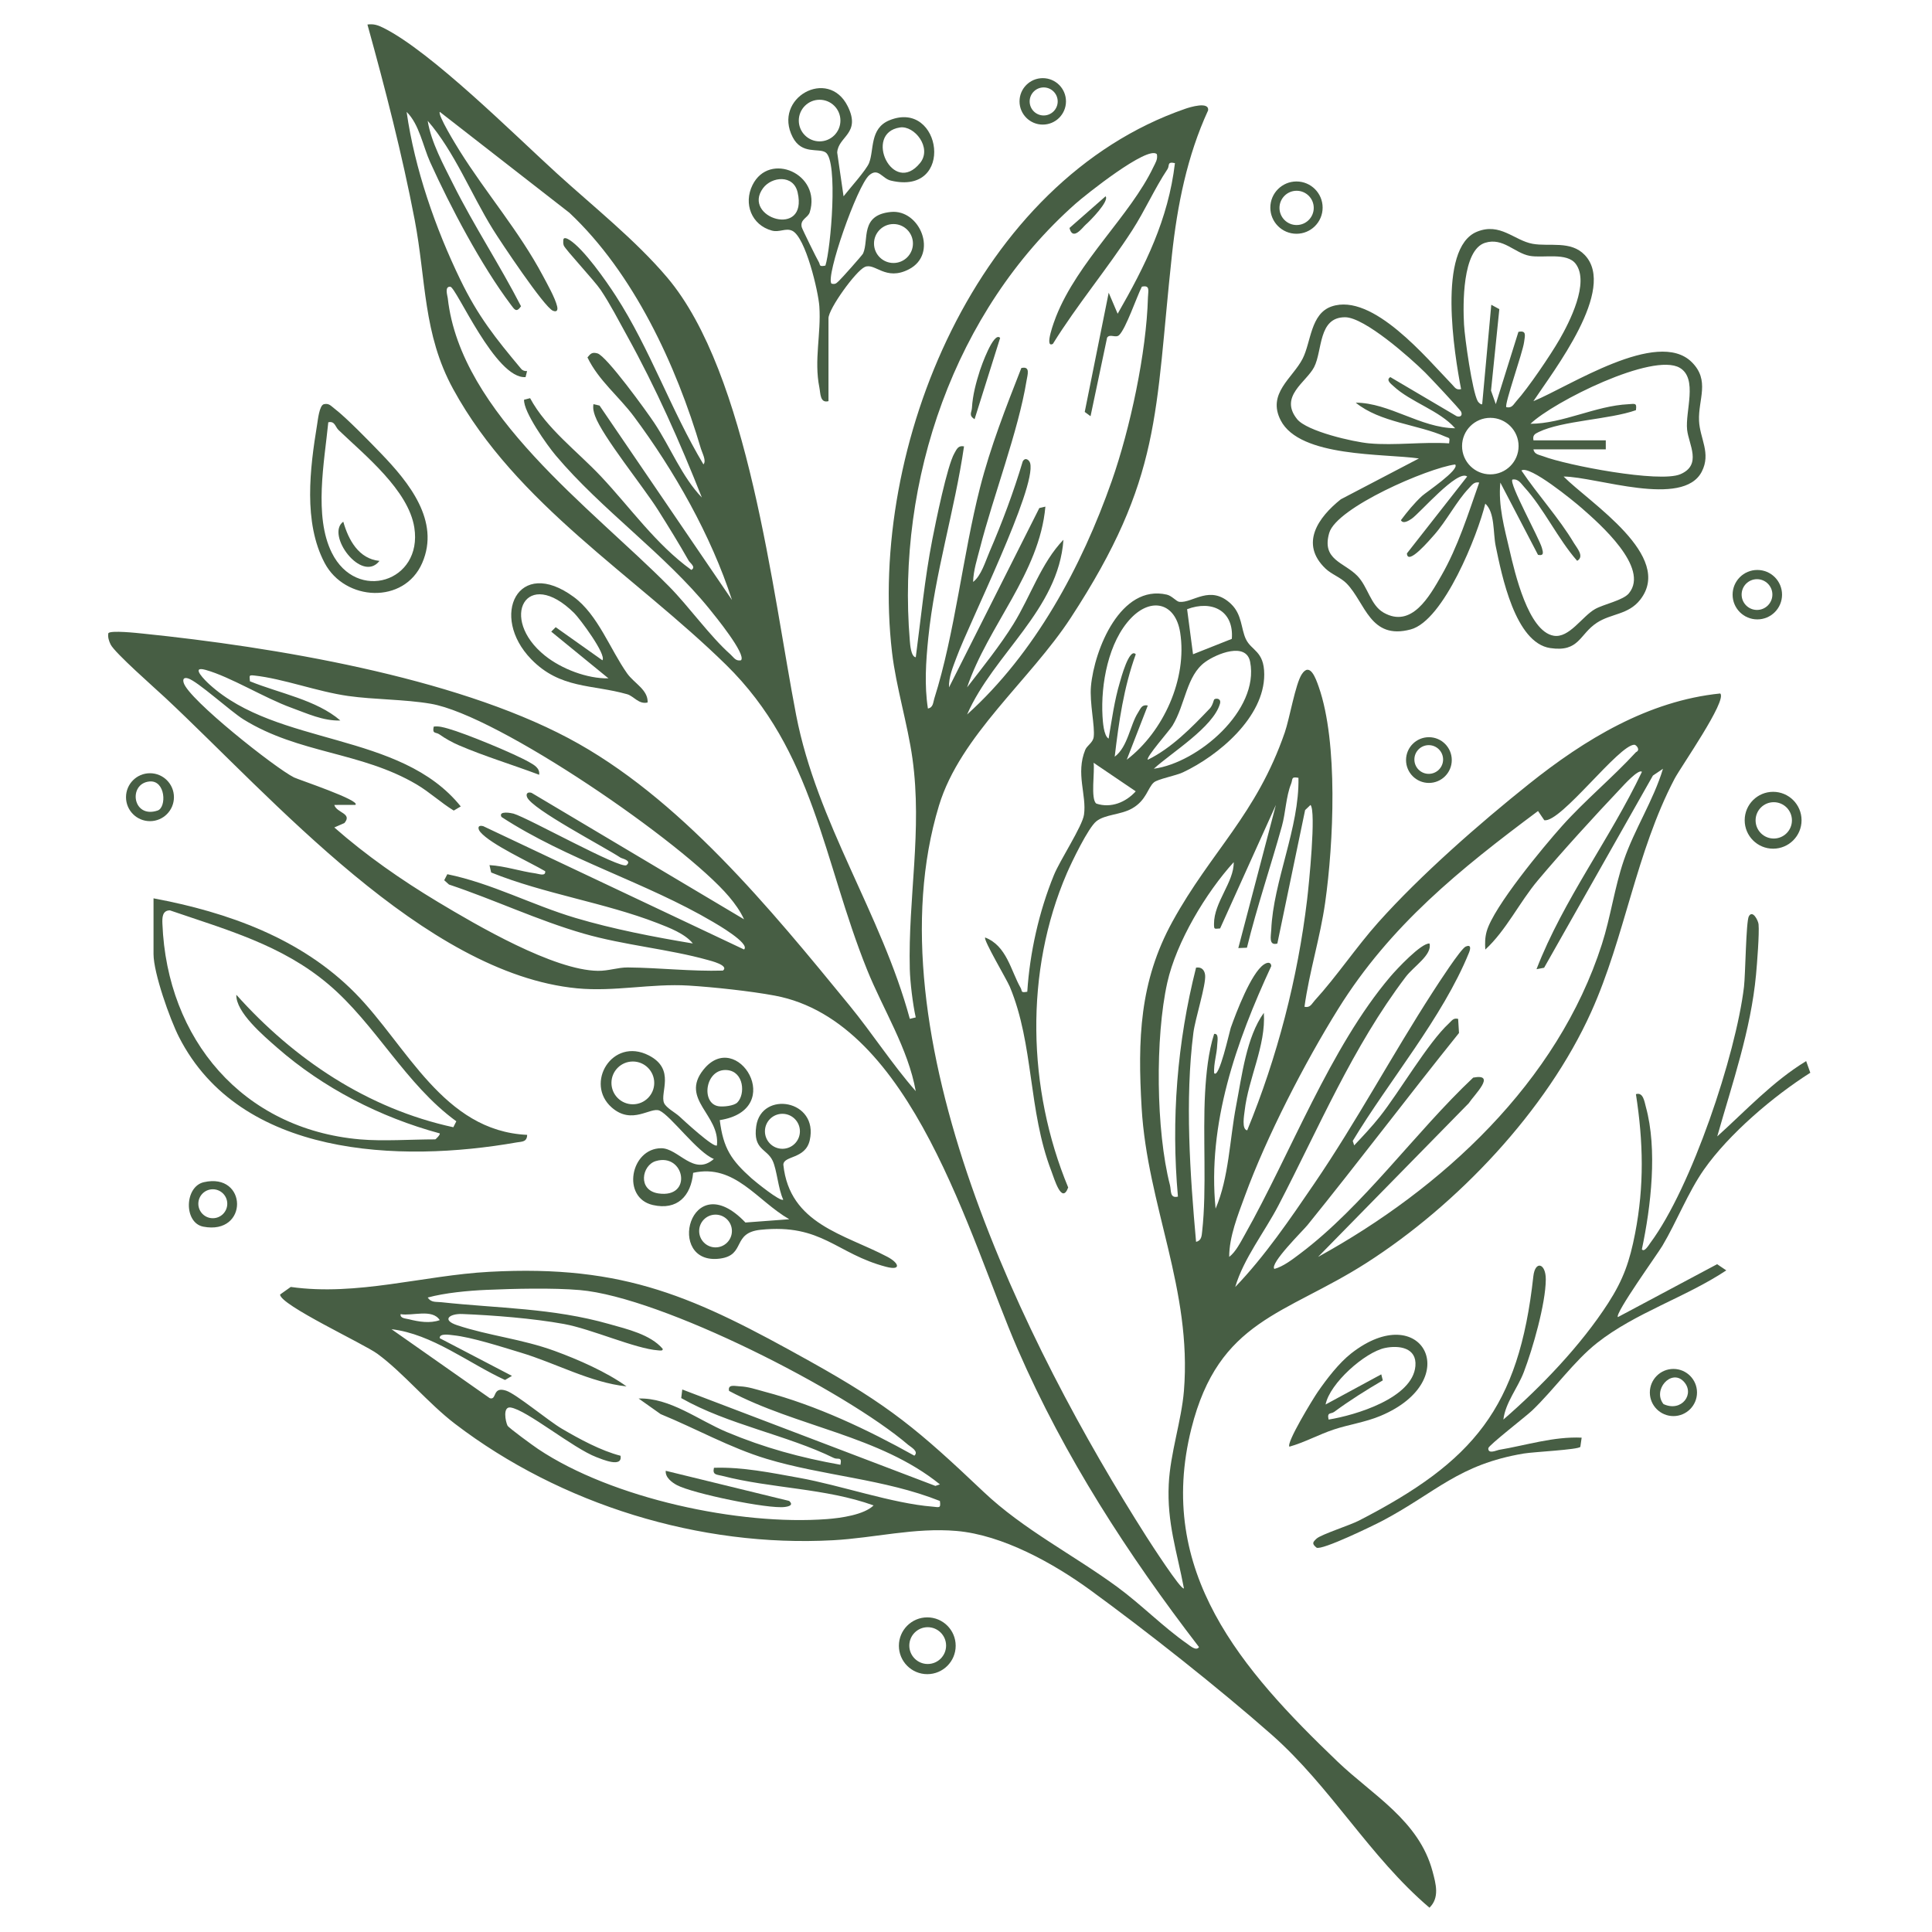 <?xml version="1.0" encoding="UTF-8"?> <svg xmlns="http://www.w3.org/2000/svg" id="Calque_1" version="1.1" viewBox="0 0 1024 1024"><defs><style> .st0 { fill: #475e44; } </style></defs><path class="st0" d="M482.22,540.01l3.14-.76c-1.55-6.92-2.97-18.59-3.15-25.6-.95-37.79,6.72-73.37,1.41-111.6-2.54-18.28-8.67-37.93-10.82-56.25-12.79-109.25,45.05-249.97,155.43-288.15,2.3-.8,12.8-4.08,12.08.88-11.13,24.18-16.32,50.3-19.17,76.67-9.11,84.17-5.15,118.08-53.64,192.29-21.62,33.08-58.53,62.32-69.82,99.46-36.75,120.94,45.77,286.73,110.01,387.61,1.45,2.28,18.6,28.91,19.81,27.28-3.68-19.53-9.03-34.62-8.04-55.16.79-16.46,6.75-33.71,8.04-49.45,4.38-53.71-19.36-98.18-22.41-150.03-2.12-36.07-1.19-66.9,16.35-98.77,20.6-37.43,44.45-56.64,59.51-100.18,2.58-7.46,5.62-25.71,9.03-30.9,4.31-6.55,7.37,2.12,8.96,6.65,10.41,29.59,7.86,83.07,3.43,114.33-2.64,18.65-8.41,36.65-10.97,55.29,3.08.67,3.81-1.57,5.43-3.34,11.57-12.65,22.07-28.41,33.67-41.39,22.35-25.01,53.54-52.34,79.91-73.39,29.49-23.55,63.14-44.07,101.36-47.94,3.77,3.75-20.93,38.93-24.23,45.23-20.46,39.01-26.32,83.93-44.16,123.52-23.61,52.42-71.05,102.3-119.21,133.11-43.08,27.55-78.21,29.93-92.72,87.73-19.07,75.95,26.81,128.02,77.48,176.54,18.54,17.76,43.18,31.21,50.36,58.23,1.73,6.51,3.85,13.84-1.65,19.2-31.88-27.12-52.24-64.05-83.8-91.84-27.75-24.44-66.01-54.67-95.97-76.5-19.44-14.17-46.53-29.24-70.87-31.34-22.26-1.92-43.57,3.72-65.47,4.92-70.53,3.86-144.34-18.9-200.35-61.69-14.32-10.94-27.35-26.99-41.14-37.12-7.22-5.31-51.54-25.84-51.6-31.42l5.66-4.02c35.14,4.96,70.26-6.12,105.24-8.02,72.26-3.94,109.27,13.61,169.91,47.41,42.47,23.68,57.51,36.48,92.07,69.22,21.13,20.02,47.57,33.32,70.92,50.45,12.56,9.21,24.45,21.34,37,30.07,1.43,1,4.79,4.05,6.25,1.74-37.71-49.04-71.31-100.91-96.09-157.83-25.65-58.9-55.57-173.77-128.74-187.45-12.89-2.41-32.58-4.52-45.78-5.33-19.58-1.19-39.22,3.36-58.96,1.47-80.97-7.75-161.72-101.06-218.2-153.89-5.42-5.07-27.01-24-29.11-28.39-.91-1.91-1.54-3.81-1.2-5.95,1.17-1.64,15.4-.1,18.15.19,69.41,7.1,164.26,22.86,225.65,55.41,58.74,31.15,107.28,90.71,148.99,141.65,12.13,14.81,22.54,31.08,35.16,45.47-4.04-22.61-17.29-43.23-25.82-64.4-23.35-57.98-28.04-115.8-74.75-161.6-48.54-47.58-111.14-84.92-144.58-146.07-16.07-29.38-14.3-57.63-20.43-89.76-6.63-34.7-15.62-69.52-25.04-103.5,3.33-.47,5.65.36,8.55,1.81,25.45,12.75,69.42,56.68,92.03,77.25,19.1,17.38,41.56,35.22,58.33,55.05,43.09,50.96,55.78,167.12,68.32,231.91,11.1,57.32,45.11,105.23,60.24,160.96ZM226.7,64.11c1.8,11.27,8.34,23.2,13.52,33.57,10.99,22.02,24.69,42.75,35.93,64.65-2.5,3.56-3.41,1.8-5.45-.91-15.58-20.69-31.97-51.74-42.71-75.47-3.81-8.42-5.76-20.11-12.47-26.64,4.25,30.07,15.23,61.6,28.45,88.91,9.41,19.43,18.6,30.94,32.25,47.26.82.98,1.91,1.27,3.14,1.2l-.79,3.19c-15.87,1.24-36.72-47.67-39.9-47.9s-1.49,4.7-1.34,6.07c6.79,61.3,76.12,111.16,117.23,152.72,10.55,10.66,21.67,26.4,32.57,36.06,1.78,1.58,2.76,3.75,5.64,3.14,2.88-3.15-13.85-23.6-16.73-27.17-23.64-29.19-57.12-52.47-81.49-81.4-4.56-5.41-17.23-23.21-16.77-29.54l3.19-.81c8.62,16.05,25.02,28.13,37.58,41.49,15.61,16.6,29.04,35.93,47.87,49.54,2.65-1.52-.65-3.57-1.44-4.95-5.14-9.08-10.68-18.05-16.25-26.87-7.68-12.16-29.39-38.93-33.31-49.74-.77-2.13-1.25-4.02-.88-6.29l3.23.74,70.2,103.05c-11.13-34.26-30.49-68.41-52.01-97.29-7.89-10.59-18.75-19.11-24.59-31.28,1.65-2.05,2.46-2.9,5.28-2.14,4.8,1.3,26.18,30.89,30.18,36.92,8.59,12.97,14.57,28.43,25.17,39.49-11.47-29.03-24.47-58.33-39.63-85.71-4.45-8.04-8.89-16.72-13.99-24.33-3.29-4.91-18.85-21.54-19.57-23.55-.34-.94-.32-1.95-.25-2.94.15-1.66,1.96-.83,3.23-.04,7.61,4.74,19.47,21.76,24.6,29.7,18.2,28.14,29.21,60.53,46.45,89.29,1.71-1.84-.66-6.04-1.32-8.26-13.11-44.35-35.66-93.1-69.73-125.1l-68.68-53.47c-1.31,1.48,8.75,17.84,10.5,20.63,14.02,22.41,31.57,42.63,44.07,66.13,2.29,4.3,6.62,11.96,7.62,16.35.48,2.08-.22,3.15-2.28,2.27-4.62-1.95-27.71-36.58-31.83-43.23-11.52-18.56-20.21-40.9-34.45-57.36ZM613.14,81.69c-4.87-4.71-38.03,21.79-43.13,26.32-64.19,56.88-94.9,146.55-87.79,231.56.16,1.93.59,8.54,3.16,8.79,2.75-20.78,4.73-41.72,8.75-62.33,1.81-9.29,7.9-39.17,11.71-45.78,1.27-2.21,2-4.27,5.11-3.66-4.96,34.02-15.48,67.3-18.95,101.6-1.26,12.48-2.1,24.98-.19,37.33,2.86-.5,2.74-3.23,3.41-5.36,10.87-34.3,15.11-76.03,24.18-111.57,5.55-21.75,13.76-42.69,21.93-63.53,4.94-1.16,3.27,3.57,2.75,6.76-4.33,26.62-17.7,61.33-24.68,88.71-1.5,5.87-3.48,11.8-3.63,17.91,4.31-3.28,6.48-10.83,8.72-16.02,6.7-15.52,12.74-31.67,17.59-47.89,1.41-2.45,3.51-.63,3.93.97,3.43,13.05-32.41,84.89-39.01,102.89-1.88,5.13-4.21,10.29-4,15.94l47.86-95.05,3.22-.76c-3.14,35.4-30.46,63.11-41.5,95.81,8.02-10.38,17.67-22.4,24.61-33.66,9.05-14.67,14.71-32.42,26.46-44.59-2.61,37.1-37.01,60.47-51.07,92.62,35.94-32.39,60.73-78.33,76.67-123.73,9.75-27.79,18.39-68.02,19.19-97.4.09-3.37,1.29-6.63-3.23-5.63-2.8,5.51-8.38,22.06-12.02,25.65-1.82,1.79-4.97-.89-6.41,1.38l-8.77,41.63-3.08-2.27,12.7-63.19,4.75,11.15c14.65-25.53,26.84-50.01,30.36-79.83-4.35-.96-2.72,1.33-3.94,3.17-6.89,10.37-11.96,21.99-18.71,32.45-13.19,20.43-29.21,39.47-42.04,60.18-4.88,2.59,1.02-12.8,1.63-14.35,11.59-29.42,39.46-53.74,51.62-79.33,1.1-2.31,2.43-4.07,1.86-6.91ZM180.37,381.89c-9.12.28-17.59-3.74-25.95-6.77-14.28-5.18-32.21-16.37-45.43-20.06-8.6-2.4.18,6,1.96,7.63,36.21,33.07,101.18,24.81,133.26,64.74l-3.71,2.19c-6.89-4.21-12.73-9.75-19.71-13.87-29.51-17.4-62.19-16.16-91.72-34.44-6.84-4.24-24.36-20.24-29.37-21.74-2.14-.64-2.97.2-2.34,2.34,2.59,8.81,48.52,45.17,58.46,50.14,2.29,1.14,35.68,12.26,32.54,14.55l-11.18.03c1.27,4.3,9.74,4.41,5.36,9.6l-5.35,2.34c16.92,14.86,35.52,27.82,54.81,39.42,20.78,12.49,61.46,36.27,84.89,36.57,5.73.07,10.52-1.84,15.91-1.79,16.87.16,33.51,2.16,50.37,1.66,3.46-2.77-6.71-5.25-7.95-5.6-20.76-5.82-44.39-7.82-65.85-14-24.25-6.98-47.48-18.03-71.4-26.01l-2.52-2.28,1.64-3.19c23.57,4.83,44.89,16.32,67.85,23.15,19.96,5.94,41.7,10.14,62.28,13.56-4.11-5.19-12.56-8.39-18.74-10.79-28.12-10.91-59.98-15.46-88.15-26.83l-.89-3.91c8.22.48,16.32,3.28,24.38,4.38,1.73.24,5.51,1.76,5.14-1.15-8.12-4.8-28.77-14.16-34.36-20.75-1.56-1.84-1.44-3.94,1.52-3.13l138.24,65.37c3.44-3.19-14.82-13.65-16.49-14.64-35.54-20.96-77.37-32.98-112.08-55.61-1.83-3.47,5.34-2.06,6.38-1.76,7.94,2.34,56.91,29.75,59.9,27.29s-2.38-3.43-3.17-3.95c-8.94-5.88-46.77-25.58-49.51-32-.84-1.96.34-2.99,2.35-2.35l112.62,67.03c-2.04-4.41-4.82-8.29-7.95-12-24.01-28.42-122.37-96.12-158.06-102.25-13.87-2.38-30.12-2.18-43.79-4.12-16.64-2.36-34.14-9.13-49.86-10.86-3.15-.35-2.3.28-2.25,3.06,15.57,6.37,35.3,9.86,47.91,20.77ZM787.24,503.28c-.22-3.3-.18-6.4.73-9.63,3.66-13,29.95-44.69,39.95-55.87,12.16-13.6,26.78-25.63,39.16-39.1,2.68-1.22.05-3.95-.8-3.95-8.22-.08-38.97,41.4-47.77,40.02l-3.32-4.9c-41.36,30.85-78.29,60.53-105.91,104.88-17.74,28.49-37.94,67.64-49.44,99.08-3.71,10.13-8.36,21.67-8.34,32.36,3.45-2.57,6.1-7.91,8.24-11.7,24.28-42.99,45.25-99.24,77.16-136.83,3.37-3.97,16.45-17.94,20.77-17.56,1.54,5.99-8.28,11.99-12.63,17.72-28.2,37.19-46.03,79.99-67.4,121.03-7.46,14.32-18.44,28.08-22.95,43.31,15.59-16.19,29.1-36.03,41.86-54.74,22.49-32.99,41.25-68.19,62.86-101.63,2.55-3.95,14.83-22.97,17.45-24.08,2.91-1.23,2.63,1.05,1.71,3.31-13.95,34.32-42.46,67.91-61.59,99.71l.77,2.36c4.6-4.86,9.4-9.96,13.55-15.19,10.55-13.31,25.45-39.11,36.71-49.53,1.57-1.45,2.27-2.93,4.83-2.33l.46,7.48c-27.08,33.69-53.15,68.27-80.34,101.86-2.36,2.92-20.18,20.4-17.52,23.19,4.67-1.22,9.68-5.11,13.53-8.01,33.7-25.31,61.09-64.42,91.86-93.39,12.51-2.33.74,8.9-2.38,13.6l-79.85,81.44c65.76-36.19,126.94-92.5,150.44-165.75,4.65-14.48,6.66-29.89,11.57-44.32,5.68-16.66,15.71-31.76,20.8-48.65l-5.33,3.59-57.67,101.87-4.03.76c14.31-36.96,38.89-68.88,55.87-104.6-1.73-1.74-9.79,7.21-11.22,8.73-13.88,14.64-31,33.41-43.89,48.73-9.83,11.68-16.8,26.52-27.91,36.75ZM688.2,412.26c-4.07-.72-2.88.63-3.9,3.19-2.7,6.74-2.89,15.3-4.85,22.37-5.98,21.52-13.23,42.76-18.55,64.49l-4.57.19,19.92-75.87-29.57,65.47c-3.08.15-3.21.74-3.23-2.42-.05-11.45,10.67-22.24,10.44-32.71-14.69,16.17-30.39,42.27-35.2,63.82-6.48,29.06-6.01,78.43,1.41,107.34.73,2.84-.2,7.17,4.23,6.09-3.67-40.74-.43-81.77,9.61-121.36,2.87-.47,4.51,1.24,4.8,3.98.54,5.09-5.28,23.16-6.22,30.55-4.53,35.54-1.77,75.2,1.42,110.79,2.9-.6,2.97-3.14,3.23-5.53,2.51-22.4.26-50.43,1.55-73.5.57-10.13,1.73-21.61,4.79-31.15,2.65-.43,1.71,3.87,1.65,5.64-.19,5.25-1.93,9.9-1.65,15.11,2.58,3.52,8.23-22.33,8.8-23.93,2.86-8.1,10.79-29,17.52-33.59,2.13-1.46,3.87-1.24,3.97.81-18.53,40-33.97,83.63-29.51,128.57,7.09-16.46,7.45-36.72,10.89-54.58,3.06-15.86,5.44-36.36,14.68-49.2,1.17,17.44-8.23,34.66-10.19,52.09-.24,2.11-1.67,9.74,1.38,10.18,15.94-38.84,26.77-80.49,31.76-122.36.87-7.29,4.91-46.93,1.78-50.1l-2.85,2.72-14.72,70.74c-4.73,1.28-3.36-3.98-3.23-7.24,1.05-25.73,14.99-54.26,14.42-80.58ZM481.5,765.92c-33.6-28.82-130.69-78.41-174.19-82.16-14.3-1.23-34.96-.74-49.56-.1-9.74.43-21.87,1.57-31.06,4.06,1.85,2.78,4.38,2.17,7.11,2.47,30.5,3.3,59.03,3.05,89.04,11.57,9.6,2.72,21.84,5.51,28.39,13.13.23,1.25-1.4.9-2.4.83-12.07-.84-35.29-11.32-49.92-13.98-16.4-2.97-37.25-4.62-53.95-5.29-6.53-.26-11.2,3.1-2.65,5.95,16.82,5.6,34.35,7.27,51.83,13.68,12.36,4.53,27.39,11.12,37.93,18.74-19.22-2.06-37.3-12.28-56.27-17.97-9.93-2.98-25.76-8.13-35.58-9.14-1.67-.17-7.46-1.23-7.15,1.56l38.28,19.98-3.68,2.17c-19.41-8.94-38.59-24.38-60.16-26.91l52.09,36.56c3.92,1.21,1.12-6.45,8.68-3.98,5.27,1.72,22.45,16.02,29.45,20.12,9.42,5.52,20.74,11.69,31.16,14.37,1.17,6.59-9.75,1.88-12.74.75-12.45-4.72-37.06-25.12-45.56-26.33-4.23-.6-2.68,7.4-1.6,9.61.57,1.17,13.87,10.84,16.29,12.45,39.13,26.14,106.43,40.61,153.06,37.09,7.23-.55,19.59-2.24,24.69-7.25-25.58-9.21-54.12-8.92-80.21-15.66-2.96-.77-5.32-.38-4.41-4.28,15.11-.5,30.16,2.62,45,5.29,22.1,3.97,49.58,13.64,70.95,15.31,3.34.26,4.38,1.15,3.81-3.01-29.26-11.67-62.13-13.34-91.87-22.33-19.36-5.85-37.5-16.08-56.14-23.71l-11.68-8.27c16.68-.48,31.52,11.41,46.84,17.82,19.88,8.33,38.9,13.5,60.14,17.3.92-4.64-1.35-2.55-3.5-3.6-24.97-12.23-56.08-17.63-80.9-31.74l.56-4.56,134.16,51.1,2.4-.81c-32.12-25.95-75.9-30.44-111.77-49.54-.81-3.74,3.29-2.51,5.62-2.43,4.61.17,8.78,1.67,13.15,2.83,27.6,7.28,54.66,20.1,79.45,33.93,2.53-2.26-1.88-4.57-3.12-5.63ZM233.07,699.69c-3.93-6.16-14.53-2.07-20.75-3.16-.37,2.28,2.82,2.29,4.43,2.71,5.22,1.33,11.24,2.3,16.32.45Z"></path><path class="st0" d="M812.77,212.62c18.97-7.77,65.65-38.65,83.84-20.74,9.92,9.77,3.4,19.82,3.92,31.17.44,9.44,6.46,17.12,1.46,26.9-9.93,19.45-55.9,2.71-73.25,2.62,13.98,14.07,58.77,42.15,40.58,65.32-6.28,8-15.36,7.21-22.95,12.19-9.35,6.14-9.27,15.7-24.71,13.41-18.63-2.76-25.71-38.64-28.92-54.14-1.43-6.9-.33-17.77-5.51-22.41-4,16.53-22.01,62-39.53,66.67-21.56,5.75-23.97-14.1-33.96-24.35-3.17-3.25-7.97-4.81-11.23-7.94-13.7-13.15-3.87-27.09,8.15-36.68l41.4-21.65c-18.49-2.67-63.07-.44-73.25-20.18-7.37-14.3,6.33-22.37,11.61-32.7,4.5-8.79,4.15-23.89,15.4-27.7,21.78-7.39,50.44,27.61,63.84,41.41,1.52,1.56,2.09,3.02,4.75,2.42-3.51-18.17-12.85-74.72,8.4-83.42,12.32-5.04,19.78,4.65,29.51,6.4,8.97,1.61,20.19-1.86,27.62,5.92,17.25,18.07-16.62,61.49-27.19,77.47ZM826.5,180.07c5.37-9.34,16.09-30.21,8.7-40.18-4.68-6.31-17.29-2.96-24.45-4.29-8.02-1.49-14.09-9.87-23.6-6.92-12.2,3.79-11.76,32.94-11.19,43.31.39,7.19,4.38,35.47,7.26,40.64.4.72,1.81,2.01,2.37,1.59l4.82-52.69,4.27,2.32-4.41,43.19,2.53,7.15,11.99-38.3c4.5-.93,3.44,2.06,3.01,5.41-.71,5.58-10.61,33.19-9.41,34.51,3.07.67,3.82-1.57,5.43-3.34,6.05-6.65,18.09-24.44,22.67-32.41ZM725.74,234.99c13.5,1.25,28.64-.92,42.32,0,.46-3.38.2-2.59-2.02-3.58-14.45-6.45-34.56-7.44-47.48-17.99,17.89.08,34.28,13.35,52.69,13.57-8.31-9.5-23.54-13.78-32.72-22.36-1.26-1.18-4.15-3.22-1.63-4.76l35.17,20.73c1.99.65,3.19-.4,2.35-2.35-.56-1.3-16.63-18.39-19.1-20.83-7.78-7.69-32.03-29.23-42.37-29.27-14.38-.05-11.9,17.64-16.45,26.45-4.11,7.96-18.69,15.5-9.02,27.54,5.21,6.48,29.77,12.08,38.24,12.86ZM812.77,238.18c.44,2.71,3.11,2.87,5.14,3.65,12.53,4.8,61.67,14.23,72.71,9.52,11.61-4.95,4.45-15.77,3.59-23.53-1.08-9.84,5.8-27.15-3.88-32.86-14.23-8.39-66.95,17.97-79.15,29.66,17.29-.09,34.47-9.56,51.93-10.38,3.32-.15,4.57-.96,3.96,3.17-14.04,4.97-38.96,5.5-51.53,11.57-2.2,1.06-3.26,1.74-2.77,4.41h38.33v4.79h-38.33ZM804.88,236.44c0-8.27-6.71-14.98-14.98-14.98s-14.98,6.71-14.98,14.98,6.71,14.98,14.98,14.98,14.98-6.71,14.98-14.98ZM771.24,246.18c-14.52,1.94-62.8,22.8-66.72,36.27-4.17,14.33,7.83,15.49,14.88,22.75,5.68,5.85,6.98,15.57,13.99,19.54,14.82,8.39,24.25-8.66,30.54-19.61,8.8-15.3,14.24-32.77,20.08-49.37-2.8-.57-3.94,1.44-5.6,3.16-6.19,6.41-11.91,17.47-18.39,24.73-1.96,2.19-14.05,16.53-14.32,9.65l31.93-40.73c-5.11-4.01-25.17,19.54-29.47,22.41-1.47.98-4.49,2.93-5.65.73,3.46-4.59,6.93-8.86,11.15-12.8,1.95-1.82,20.4-14.13,17.58-16.74ZM863.41,314.39c11.01-13.53-15.65-36.85-25.06-45.08-4.3-3.76-27.78-23.02-31.96-19.92,8.58,12.81,19.96,25.21,27.82,38.43,1.54,2.59,5.73,7.15,1.72,9.43-10.21-11.57-17.74-27.85-28-39.04-1.78-1.95-3.2-4.58-6.33-4.03-1.89,2.1,14.18,30.95,15.65,36.24.65,2.35,1.22,4.3-2.07,3.67l-19.97-38.31c-1.18,12.3,2.14,23.97,4.89,35.81s9.89,43.04,23.38,45.36c8.24,1.41,15.06-10.26,21.97-14.15,4.62-2.6,14.85-4.58,17.95-8.38Z"></path><path class="st0" d="M652.53,320.17c5.81,5.53,5.22,13.09,7.8,18.55,2.96,6.27,9.69,6.21,9.74,18.71.09,22.73-24.35,43.11-43.05,51.91-3.88,1.83-13.27,3.53-15.42,5.34-3.3,2.79-3.93,9.54-11.68,13.87-6.06,3.39-14.14,3.03-18.82,6.73-4.31,3.4-13.08,21.63-15.62,27.5-22.49,52.03-20.97,114.44.68,166.6-3.4,9.26-7.36-4.65-8.92-8.7-12.37-32.15-9.2-67.02-22.04-97.73-1.55-3.71-14.13-24.86-13.05-26.06,11.44,4.42,13.58,17.52,18.79,26.68.99,1.75-.18,2.78,3.54,2.06,1.34-20.81,6.22-42.47,14.09-61.77,3.28-8.06,15.08-25.86,15.97-32.07,1.49-10.37-4.49-21.78.66-34.35.99-2.41,4.05-3.71,4.48-6.83.75-5.5-2.24-18.16-1.45-26.86,1.79-19.6,15.75-54.21,40.19-48.59,2.79.64,5.05,3.68,6.71,3.84,7.16.7,16.3-9.41,27.41,1.16ZM597.2,402.67c19.42-14.84,32.19-42.9,28.31-67.45-2.48-15.67-15.18-18.85-25.98-7.67-12.12,12.56-16.14,35.18-15.18,52.02.16,2.74.61,10.46,3.24,11.9,1.72-10.03,3.06-20.16,5.99-29.95.41-1.37,4.95-18.54,8.4-14.74-6.36,17.57-8.98,35.79-11.16,54.29,7-5.25,8.09-16.76,12.43-23.49,1.37-2.13,1.91-4.3,5.11-3.65l-11.16,28.74ZM652.89,338.61c1.18-14.9-10.5-20.72-23.7-15.72l3.14,23.88,20.57-8.16ZM611.55,407.45c23.34-3.15,56.03-30.91,51.05-56.64-2.07-10.7-17.71-4.33-23.8.06-10.04,7.24-10.45,22.38-17.36,33.74-1.59,2.61-14.26,16.86-13.07,18.06,12.53-6.13,23.21-17.02,32.82-27.12,1.6-1.68,2.13-4.63,2.33-4.81.96-.85,3.93-.62,3.08,2.29-3.63,12.44-25.74,25.91-35.05,34.42ZM579.62,404.28c.75,4.44-1.72,19.42,1.48,21.65,7.72,2.55,15.62-.68,20.86-6.51l-22.34-15.14Z"></path><path class="st0" d="M910.2,602.29c15.27-13.77,29.37-29.09,47.1-39.89l2.2,6.18c-19.51,12.37-43.12,32.39-56.41,51.37-8.35,11.93-14.48,27.72-21.97,40.31-2.75,4.62-25.28,35.86-23.63,37.84l52.62-28.05,4.86,3.28c-21.48,14.28-48.22,22.44-68.53,38.48-12.21,9.64-22.78,24.71-34.43,35.84-3.1,2.96-23.05,18.4-23.17,19.92-.25,3.36,4.47,1.08,5.62.89,14.47-2.42,28.97-7.15,43.85-6.47l-.7,4.87c-1.12,1.53-24.73,2.65-30,3.54-34.43,5.77-46.46,20.56-74.66,35.53-4.5,2.39-32.46,16.01-35.17,14.35-2.43-2.02-2.2-2.75.03-4.78,2.44-2.22,17.55-7.03,22.41-9.53,60.83-31.32,84.8-59.62,92.48-129.5.94-8.51,6.65-6.99,6.6,1.66-.07,12.87-6.94,36.81-11.67,49.16-3.22,8.42-9.72,16.1-10.81,25.11,20.03-17.37,41.1-39.31,55.58-61.78,8.05-12.49,11.37-22.14,14.23-36.87,4.9-25.26,4.36-48.49.44-73.82,3.87-1.23,4.52,4.02,5.25,6.68,6.24,22.59,2.73,52.79-2.09,75.53,1.25,1.94,3.92-2.63,4.53-3.46,21.73-29.19,45.26-99.47,49.59-135.66.77-6.45,1.06-34.65,2.57-37.36,2.01-3.61,4.97,2.26,5.15,4.22.46,4.92-.8,20.93-1.34,26.74-2.75,29.4-12.57,57.51-20.54,85.64Z"></path><path class="st0" d="M81.36,476.13c39.42,7.38,78.32,21.24,106.94,50.29,27.39,27.81,46.62,73.04,91.1,75.08-.07,3.89-2.89,3.54-5.57,4.01-62.07,10.9-146.52,7.8-178.96-55.85-4.84-9.5-13.5-33.95-13.5-43.99v-29.54ZM190.75,603.89c12.28,1.08,27.27,0,39.92,0,.3,0,2.85-2.58,2.39-3.17-31.5-8.54-61.64-23.95-86.26-45.51-7.08-6.2-21.89-18.74-21.54-27.96,30.61,34.23,69.59,60.36,115.01,70.21l1.59-3.15c-27.01-19.64-42.7-51.42-67.87-72.68-24.72-20.88-53.95-28.82-83.94-39.12-4.15.02-4.09,4.08-3.97,7.12,2.41,61.12,42.47,108.78,104.66,114.26Z"></path><path class="st0" d="M360.16,591.78c1.86,1.75,18.33,16.97,19.83,15.29,1.71-16.18-19.6-24.35-7.25-39.99,17.87-22.62,44.66,20.99,8.75,26.61,1.86,15.01,6.11,21.26,16.92,30.92,1.73,1.55,15.38,12.65,16.72,11.21-2.69-5.65-3.33-15.82-5.65-20.68-3.05-6.39-10.5-5.72-8.65-18.32,2.78-18.93,33.18-13.96,28.35,7.53-2.28,10.16-13.87,8.03-13.99,12.98,3.3,31.52,32.33,36.79,55.1,48.79,6.32,3.33,7.53,7.43-.53,5.34-26.54-6.89-34.07-23-66.6-19.65-15.42,1.59-7.72,13.39-21.48,15.26-29.38,3.99-16.16-50.2,13.41-19.11l23.23-1.74c-17.08-9.76-28.83-29.54-50.94-24.6-1.14,12.3-8.43,20.05-21.39,17.06-16.72-3.86-11.82-30.03,4.46-30.09,9.14-.03,17.26,15.07,27.91,5.68-8.55-3.29-22.86-22.94-28.77-25.61-4.75-2.15-14.55,7.84-25.37-1.67-14.5-12.75.27-37.5,19.63-27.61,14.4,7.36,5.74,19.83,8.13,25.27,1.14,2.58,5.98,5.07,8.17,7.13ZM346.76,573.96c0-6.26-5.08-11.34-11.34-11.34s-11.34,5.08-11.34,11.34,5.08,11.34,11.34,11.34,11.34-5.08,11.34-11.34ZM390.79,584.35c4.32-4.31,3.56-16.35-5.38-17.18-11.64-1.07-14.15,17.71-4.53,19.17,2.55.39,8.12-.2,9.91-1.99ZM423.97,599.61c0-5.12-4.15-9.27-9.27-9.27s-9.27,4.15-9.27,9.27,4.15,9.27,9.27,9.27,9.27-4.15,9.27-9.27ZM347.6,615.39c-7.43,2.21-9.79,15.49,1.37,17.15,18.45,2.73,13.88-21.69-1.37-17.15ZM387.93,652.46c0-4.79-3.89-8.68-8.68-8.68s-8.68,3.89-8.68,8.68,3.89,8.68,8.68,8.68,8.68-3.89,8.68-8.68Z"></path><path class="st0" d="M439.08,212.63c-4.5,1.17-4.17-4.14-4.8-7.28-2.92-14.63,1-28.3-.01-43-.54-7.81-7.27-36.62-14.36-40.03-3.46-1.66-6.77,1.01-10.83-.11-10.77-2.95-15.11-14.27-10.25-24.11,8.92-18.07,36.69-5.91,30.35,14.41-.93,2.99-5.28,3.71-4.24,7.91.24.99,8.07,16.92,8.96,18.31,1.03,1.63-.1,2.8,3.58,2.04,2.85-8.8,6.83-55.41.11-59.98-3.68-2.5-12.59,1.35-17.46-8.1-10.72-20.77,18.84-37.14,29.16-16.39,7.24,14.56-5.08,15.92-5.56,24.56l3.37,23.18c3-3.86,12.03-13.92,13.51-17.62,2.77-6.93.24-18.38,10.84-22.69,27.76-11.28,34.97,40.18.71,31.99-4.66-1.11-6.63-7.06-11.47-2.84-6.4,5.58-23.27,53.89-19.98,57.46,2.25.52,2.63-.33,4.02-1.55,1.14-1,12.33-13.55,12.72-14.43,3.25-7.34-1.79-20.42,14.77-22.02,15.38-1.49,25.2,22.25,9.56,30.37-12.5,6.5-17.97-3.67-23.45-1.2-4.76,2.15-19.22,22.14-19.22,27.2v43.92ZM445.44,63.9c0-6.09-4.94-11.03-11.03-11.03s-11.03,4.94-11.03,11.03,4.94,11.03,11.03,11.03,11.03-4.94,11.03-11.03ZM476.97,67.56c-19.55,2.99-3.73,36.69,10.71,18.81,6.49-8.04-3.02-19.99-10.71-18.81ZM404.44,99.72c-11.53,15.56,23.98,26.96,18.32,2.26-2.21-9.63-13.77-8.4-18.32-2.26ZM483.88,129.07c0-5.7-4.62-10.32-10.32-10.32s-10.32,4.62-10.32,10.32,4.62,10.32,10.32,10.32,10.32-4.62,10.32-10.32Z"></path><path class="st0" d="M202.08,240.48c14.47,15.06,31.38,35.59,21.71,57.88-9.56,22.04-40.96,20.38-51.72.03-11.39-21.54-7.8-50.1-4-73.32.41-2.52,1.19-10.19,3.57-10.83,2.75-.66,3.83.97,5.62,2.32,6.14,4.64,18.97,17.84,24.82,23.92ZM179.43,227.92c-1.79-1.72-1.92-4.89-5.43-4.1-2.05,20.79-7.77,49.79,1.87,69.17,13.15,26.43,48.24,15.44,43.73-13.36-3.1-19.81-26.25-38.38-40.16-51.7Z"></path><path class="st0" d="M683.43,766.77c-1.86-1.91,12.56-25.48,14.95-28.95,4.74-6.87,11.26-15.39,17.81-20.51,37.43-29.27,60.64,14.15,15.55,33.12-8.01,3.37-16.72,4.57-24.72,7.22-8.02,2.65-15.51,6.84-23.6,9.12ZM704.19,752.4c14.19-2.29,44.52-11.34,46-28.34.86-9.84-8.74-11.14-16.11-9.61-10.64,2.21-29.32,18.78-31.49,29.96l29.51-15.98.81,3.19c-8.69,5.09-17.61,10.69-25.71,16.67-1.8,1.33-3.97-.02-3.01,4.11Z"></path><path class="st0" d="M343.26,372.32c-4.62,1.19-7.37-3.37-10.81-4.35-18.58-5.3-35.49-2.72-50.9-18.57-22.22-22.86-6.99-54.78,22.59-32.97,12.76,9.41,19.25,27.74,28.22,40.45,3.78,5.35,11.16,8.67,10.9,15.44ZM304.37,324.98c-25.43-25.17-40.28,2.81-15.42,22.61,8.75,6.97,22.29,12.17,33.54,11.95l-30.32-24.76,2.36-2.36,24.76,17.55c2.28-2.97-11.94-22.03-14.92-24.99Z"></path><path class="st0" d="M954.86,434.75c0,8.33-6.75,15.07-15.07,15.07s-15.07-6.75-15.07-15.07,6.75-15.07,15.07-15.07,15.07,6.75,15.07,15.07ZM949.76,434.81c0-5.32-4.31-9.63-9.63-9.63s-9.63,4.31-9.63,9.63,4.31,9.63,9.63,9.63,9.63-4.31,9.63-9.63Z"></path><path class="st0" d="M506.53,872.29c0,8.31-6.74,15.05-15.05,15.05s-15.05-6.74-15.05-15.05,6.74-15.05,15.05-15.05,15.05,6.74,15.05,15.05ZM501.45,872.2c0-5.38-4.37-9.75-9.75-9.75s-9.75,4.37-9.75,9.75,4.37,9.75,9.75,9.75,9.75-4.37,9.75-9.75Z"></path><path class="st0" d="M701.02,110.04c0,7.66-6.21,13.86-13.86,13.86s-13.86-6.21-13.86-13.86,6.21-13.86,13.86-13.86,13.86,6.21,13.86,13.86ZM696.31,110.19c0-5.02-4.07-9.08-9.08-9.08s-9.08,4.07-9.08,9.08,4.07,9.08,9.08,9.08,9.08-4.07,9.08-9.08Z"></path><path class="st0" d="M944.52,315.19c0,7.23-5.86,13.1-13.1,13.1s-13.1-5.86-13.1-13.1,5.86-13.1,13.1-13.1,13.1,5.86,13.1,13.1ZM939.4,315.13c0-4.5-3.65-8.15-8.15-8.15s-8.15,3.65-8.15,8.15,3.65,8.15,8.15,8.15,8.15-3.65,8.15-8.15Z"></path><path class="st0" d="M108.06,626.58c23.21-5.27,23.79,28.19-.3,23.58-10.44-2-10.06-21.23.3-23.58ZM120.46,638.01c0-4.24-3.43-7.67-7.67-7.67s-7.67,3.43-7.67,7.67,3.43,7.67,7.67,7.67,7.67-3.43,7.67-7.67Z"></path><path class="st0" d="M899.45,738.06c0,6.9-5.6,12.5-12.5,12.5s-12.5-5.6-12.5-12.5,5.6-12.5,12.5-12.5,12.5,5.6,12.5,12.5ZM892.22,732.05c-6.5-6.54-16.51,4.64-10.54,12.14,9.65,4.52,17.03-5.61,10.54-12.14Z"></path><path class="st0" d="M92.19,422.53c0,7.01-5.68,12.7-12.7,12.7s-12.7-5.68-12.7-12.7,5.68-12.7,12.7-12.7,12.7,5.68,12.7,12.7ZM79.21,414.2c-11.4,1.08-9.04,19.88,4.33,15.4,4.84-1.62,4.28-16.21-4.33-15.4Z"></path><path class="st0" d="M564.99,53.73c0,6.8-5.51,12.31-12.31,12.31s-12.31-5.51-12.31-12.31,5.51-12.31,12.31-12.31,12.31,5.51,12.31,12.31ZM560.6,53.77c0-4.1-3.33-7.43-7.43-7.43s-7.43,3.33-7.43,7.43,3.33,7.43,7.43,7.43,7.43-3.33,7.43-7.43Z"></path><path class="st0" d="M769.47,402.85c0,6.69-5.43,12.12-12.12,12.12s-12.12-5.43-12.12-12.12,5.43-12.12,12.12-12.12,12.12,5.43,12.12,12.12ZM764.87,402.55c0-4.2-3.41-7.61-7.61-7.61s-7.61,3.41-7.61,7.61,3.41,7.61,7.61,7.61,7.61-3.41,7.61-7.61Z"></path><path class="st0" d="M530.1,179.1l-13.56,43.1c-3.28-2.1-1.52-3.57-1.39-6.01.39-6.79,2.17-13.42,4.24-19.87.5-1.56,7.26-21.05,10.71-17.22Z"></path><path class="st0" d="M575.46,119.06c-1.58,1.35-6.88,8.96-8.61,1.77l19.13-16.79c2.1,2.51-8.18,13.01-10.52,15.02Z"></path><path class="st0" d="M285.77,410.65c-13.95-5.27-28.95-9.78-42.62-15.66-3.47-1.49-7.18-3.57-10.26-5.75-1.89-1.34-3.92-.05-3-4.13,2.69-.35,5.13.37,7.68,1.09,9.11,2.55,34.78,13.11,42.93,17.75,2.55,1.45,5.74,3.17,5.26,6.7Z"></path><path class="st0" d="M418.32,795.54c2.39,2.24-.21,2.91-2.38,3.19-8.83,1.17-48.84-7.17-57.13-11.57-2.66-1.41-6.3-4.1-5.95-7.61l65.46,15.99Z"></path><path class="st0" d="M201.13,297.29c-9.47,12.12-28.66-14.06-19.18-20.78,2.72,9.62,8.14,19.69,19.18,20.78Z"></path></svg> 